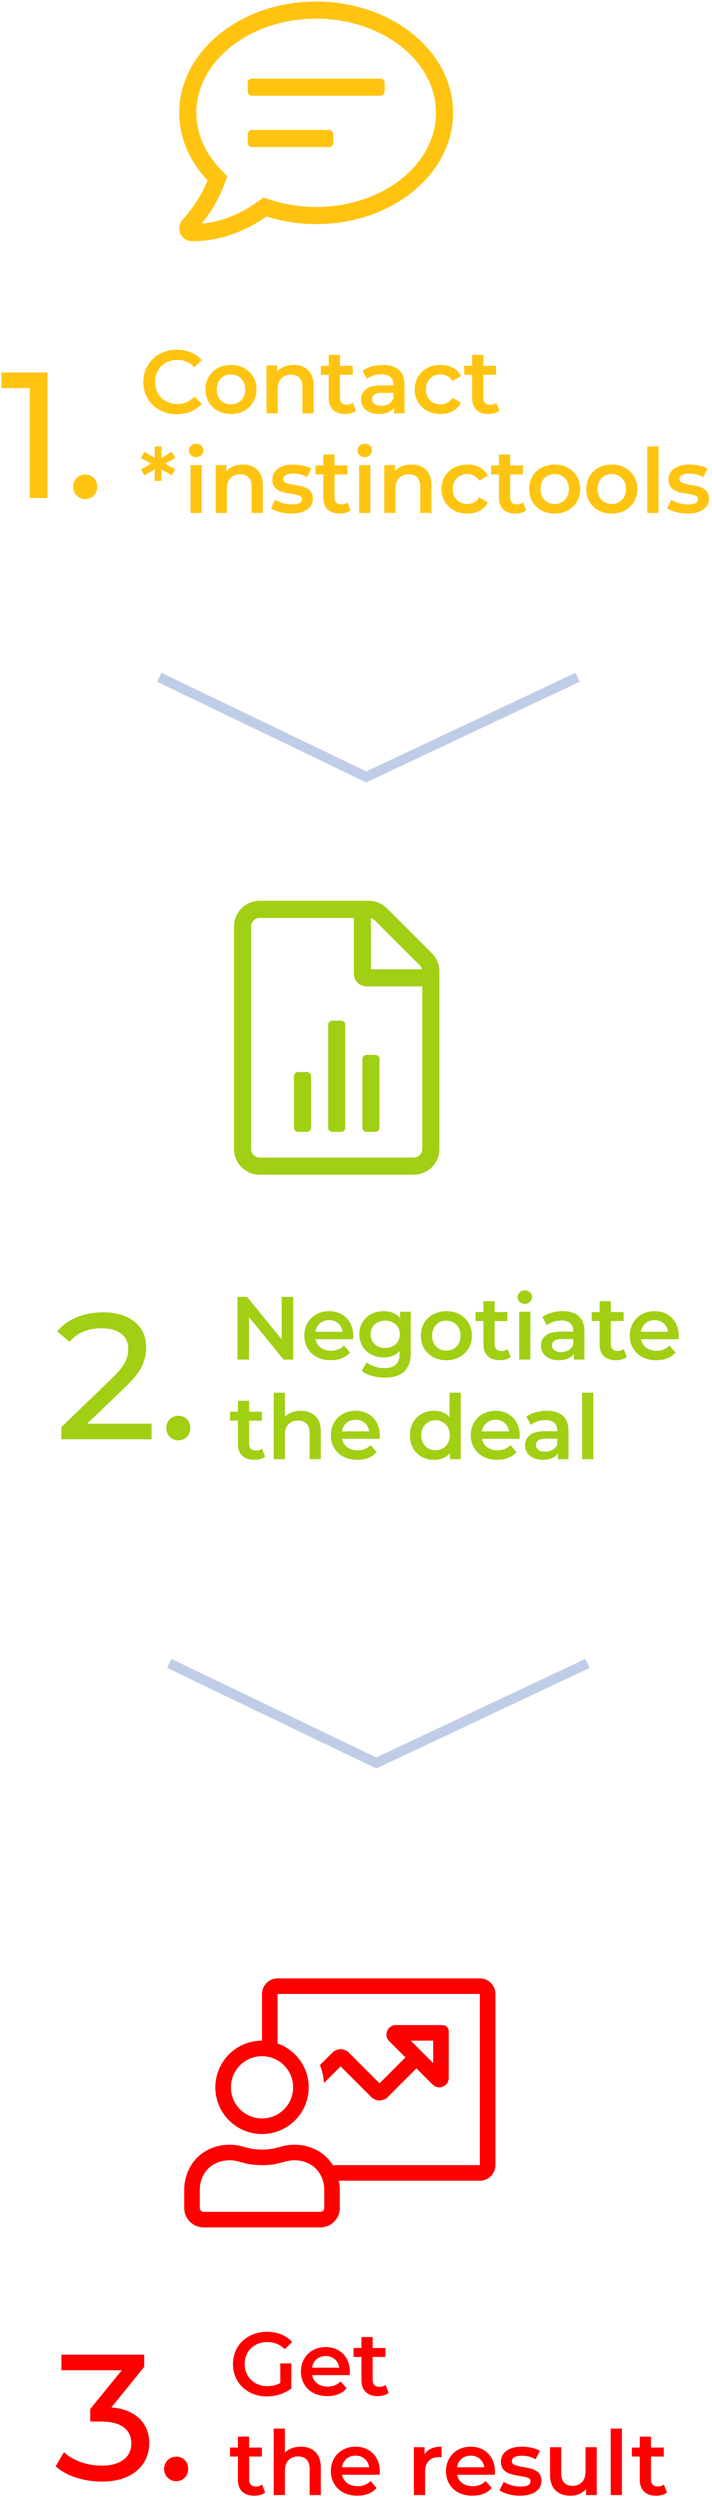 <svg xmlns="http://www.w3.org/2000/svg" viewBox="0 0 143 502"><g fill="none" fill-rule="evenodd"><g fill="#FFC411" fill-rule="nonzero"><path d="M35.524 83.18c-1.272 0-2.421-.279-3.447-.837a6.17 6.17 0 0 1-2.412-2.313c-.582-.984-.873-2.094-.873-3.33 0-1.236.294-2.346.882-3.33a6.235 6.235 0 0 1 2.421-2.313c1.026-.558 2.175-.837 3.447-.837 1.032 0 1.974.18 2.826.54.852.36 1.572.882 2.16 1.566l-1.512 1.422c-.912-.984-2.034-1.476-3.366-1.476-.864 0-1.638.189-2.322.567a4.085 4.085 0 0 0-1.602 1.575c-.384.672-.576 1.434-.576 2.286 0 .852.192 1.614.576 2.286a4.085 4.085 0 0 0 1.602 1.575c.684.378 1.458.567 2.322.567 1.332 0 2.454-.498 3.366-1.494l1.512 1.44a5.749 5.749 0 0 1-2.169 1.566c-.858.36-1.803.54-2.835.54ZM46.38 83.126c-.972 0-1.848-.21-2.628-.63a4.594 4.594 0 0 1-1.827-1.755c-.438-.75-.657-1.599-.657-2.547 0-.948.219-1.794.657-2.538a4.612 4.612 0 0 1 1.827-1.746c.78-.42 1.656-.63 2.628-.63.984 0 1.866.21 2.646.63a4.612 4.612 0 0 1 1.827 1.746c.438.744.657 1.59.657 2.538 0 .948-.22 1.797-.657 2.547a4.594 4.594 0 0 1-1.827 1.755c-.78.42-1.662.63-2.646.63Zm0-1.926c.828 0 1.512-.276 2.052-.828.54-.552.81-1.278.81-2.178 0-.9-.27-1.626-.81-2.178s-1.224-.828-2.052-.828c-.828 0-1.51.276-2.043.828-.534.552-.801 1.278-.801 2.178 0 .9.267 1.626.8 2.178.535.552 1.216.828 2.044.828ZM58.982 73.28c1.212 0 2.184.354 2.916 1.062.732.708 1.098 1.758 1.098 3.15V83h-2.25v-5.22c0-.84-.198-1.473-.594-1.899-.396-.426-.96-.639-1.692-.639-.828 0-1.482.249-1.962.747s-.72 1.215-.72 2.151V83h-2.25v-9.612h2.142v1.242c.372-.444.84-.78 1.404-1.008.564-.228 1.2-.342 1.908-.342ZM71.494 82.478a2.649 2.649 0 0 1-.963.486 4.337 4.337 0 0 1-1.197.162c-1.056 0-1.872-.276-2.448-.828-.576-.552-.864-1.356-.864-2.412V75.26h-1.584v-1.8h1.584v-2.196h2.25v2.196h2.574v1.8h-2.574v4.572c0 .468.114.825.342 1.071.228.246.558.369.99.369.504 0 .924-.132 1.26-.396l.63 1.602ZM76.878 73.28c1.416 0 2.499.339 3.249 1.017.75.678 1.125 1.701 1.125 3.069V83h-2.124v-1.17c-.276.42-.67.741-1.18.963-.51.222-1.124.333-1.844.333s-1.35-.123-1.89-.369c-.54-.246-.957-.588-1.251-1.026a2.604 2.604 0 0 1-.441-1.485c0-.864.32-1.557.963-2.079.642-.522 1.653-.783 3.033-.783h2.484v-.144c0-.672-.201-1.188-.603-1.548-.402-.36-1-.54-1.791-.54a5.17 5.17 0 0 0-1.593.252 3.913 3.913 0 0 0-1.323.702l-.882-1.638c.504-.384 1.11-.678 1.818-.882a8.089 8.089 0 0 1 2.25-.306Zm-.306 8.208c.564 0 1.065-.129 1.503-.387.438-.258.747-.627.927-1.107v-1.116H76.68c-1.296 0-1.944.426-1.944 1.278 0 .408.162.732.486.972.324.24.774.36 1.35.36ZM88.49 83.126c-.997 0-1.89-.21-2.683-.63a4.626 4.626 0 0 1-1.854-1.755c-.444-.75-.666-1.599-.666-2.547 0-.948.222-1.794.666-2.538a4.66 4.66 0 0 1 1.845-1.746c.786-.42 1.683-.63 2.691-.63.948 0 1.78.192 2.493.576a3.737 3.737 0 0 1 1.611 1.656l-1.728 1.008a2.745 2.745 0 0 0-1.035-.999 2.83 2.83 0 0 0-1.359-.333c-.84 0-1.536.273-2.088.819-.552.546-.828 1.275-.828 2.187 0 .912.273 1.641.82 2.187.545.546 1.244.819 2.096.819a2.83 2.83 0 0 0 1.36-.333 2.745 2.745 0 0 0 1.034-.999l1.728 1.008a3.895 3.895 0 0 1-1.629 1.665c-.714.39-1.539.585-2.475.585ZM100.3 82.478a2.649 2.649 0 0 1-.964.486 4.337 4.337 0 0 1-1.197.162c-1.056 0-1.872-.276-2.448-.828-.576-.552-.864-1.356-.864-2.412V75.26h-1.584v-1.8h1.584v-2.196h2.25v2.196h2.574v1.8h-2.574v4.572c0 .468.114.825.342 1.071.228.246.558.369.99.369.504 0 .924-.132 1.26-.396l.63 1.602ZM33.148 93.1l2.052 1.134-.702 1.224-2.088-1.224.018 2.322H31.06l.018-2.304-2.07 1.206-.72-1.224 2.07-1.134-2.07-1.134.72-1.242 2.07 1.224-.018-2.304h1.368l-.018 2.322 2.088-1.242.702 1.242zM38.262 93.388h2.25V103h-2.25v-9.612Zm1.134-1.584c-.408 0-.75-.129-1.026-.387a1.264 1.264 0 0 1-.414-.963c0-.384.138-.705.414-.963a1.445 1.445 0 0 1 1.026-.387c.408 0 .75.123 1.026.369s.414.555.414.927c0 .396-.135.729-.405.999s-.615.405-1.035.405ZM48.776 93.28c1.212 0 2.184.354 2.916 1.062.732.708 1.098 1.758 1.098 3.15V103h-2.25v-5.22c0-.84-.198-1.473-.594-1.899-.396-.426-.96-.639-1.692-.639-.828 0-1.482.249-1.962.747s-.72 1.215-.72 2.151V103h-2.25v-9.612h2.142v1.242c.372-.444.84-.78 1.404-1.008.564-.228 1.2-.342 1.908-.342ZM58.48 103.126c-.78 0-1.542-.102-2.286-.306-.744-.204-1.338-.462-1.782-.774l.864-1.71c.432.288.95.519 1.557.693a6.469 6.469 0 0 0 1.79.261c1.345 0 2.017-.354 2.017-1.062 0-.336-.171-.57-.513-.702-.342-.132-.891-.258-1.647-.378-.792-.12-1.437-.258-1.935-.414a2.97 2.97 0 0 1-1.296-.819c-.366-.39-.55-.933-.55-1.629 0-.912.382-1.641 1.144-2.187.762-.546 1.79-.819 3.087-.819.66 0 1.32.075 1.98.225.66.15 1.2.351 1.62.603l-.864 1.71c-.816-.48-1.734-.72-2.754-.72-.66 0-1.161.099-1.503.297-.342.198-.513.459-.513.783 0 .36.183.615.549.765.366.15.933.291 1.7.423.769.12 1.399.258 1.89.414.493.156.916.42 1.27.792.354.372.53.9.53 1.584 0 .9-.39 1.62-1.17 2.16-.78.54-1.841.81-3.185.81ZM70.416 102.478a2.649 2.649 0 0 1-.963.486 4.337 4.337 0 0 1-1.197.162c-1.056 0-1.872-.276-2.448-.828-.576-.552-.864-1.356-.864-2.412V95.26H63.36v-1.8h1.584v-2.196h2.25v2.196h2.574v1.8h-2.574v4.572c0 .468.114.825.342 1.071.228.246.558.369.99.369.504 0 .924-.132 1.26-.396l.63 1.602ZM72.127 93.388h2.25V103h-2.25v-9.612Zm1.134-1.584c-.408 0-.75-.129-1.026-.387a1.264 1.264 0 0 1-.414-.963c0-.384.138-.705.414-.963a1.445 1.445 0 0 1 1.026-.387c.408 0 .75.123 1.026.369s.414.555.414.927c0 .396-.135.729-.405.999s-.615.405-1.035.405ZM82.641 93.28c1.212 0 2.184.354 2.916 1.062.732.708 1.098 1.758 1.098 3.15V103h-2.25v-5.22c0-.84-.198-1.473-.594-1.899-.396-.426-.96-.639-1.692-.639-.828 0-1.482.249-1.962.747s-.72 1.215-.72 2.151V103h-2.25v-9.612h2.142v1.242c.372-.444.84-.78 1.404-1.008.564-.228 1.2-.342 1.908-.342ZM93.875 103.126c-.996 0-1.89-.21-2.682-.63a4.626 4.626 0 0 1-1.854-1.755c-.444-.75-.666-1.599-.666-2.547 0-.948.222-1.794.666-2.538a4.66 4.66 0 0 1 1.845-1.746c.786-.42 1.683-.63 2.691-.63.948 0 1.78.192 2.493.576a3.737 3.737 0 0 1 1.611 1.656l-1.728 1.008a2.745 2.745 0 0 0-1.035-.999 2.83 2.83 0 0 0-1.359-.333c-.84 0-1.536.273-2.088.819-.552.546-.828 1.275-.828 2.187 0 .912.273 1.641.82 2.187.545.546 1.244.819 2.096.819a2.83 2.83 0 0 0 1.36-.333 2.745 2.745 0 0 0 1.034-.999l1.728 1.008a3.895 3.895 0 0 1-1.629 1.665c-.714.39-1.539.585-2.475.585ZM105.685 102.478a2.649 2.649 0 0 1-.963.486 4.337 4.337 0 0 1-1.197.162c-1.056 0-1.872-.276-2.448-.828-.576-.552-.864-1.356-.864-2.412V95.26H98.63v-1.8h1.584v-2.196h2.25v2.196h2.574v1.8h-2.574v4.572c0 .468.114.825.342 1.071.228.246.558.369.99.369.504 0 .924-.132 1.26-.396l.63 1.602ZM111.393 103.126c-.972 0-1.848-.21-2.628-.63a4.594 4.594 0 0 1-1.827-1.755c-.438-.75-.657-1.599-.657-2.547 0-.948.22-1.794.657-2.538a4.612 4.612 0 0 1 1.827-1.746c.78-.42 1.656-.63 2.628-.63.984 0 1.866.21 2.646.63a4.612 4.612 0 0 1 1.827 1.746c.438.744.657 1.59.657 2.538 0 .948-.219 1.797-.657 2.547a4.594 4.594 0 0 1-1.827 1.755c-.78.42-1.662.63-2.646.63Zm0-1.926c.828 0 1.512-.276 2.052-.828.54-.552.81-1.278.81-2.178 0-.9-.27-1.626-.81-2.178s-1.224-.828-2.052-.828c-.828 0-1.509.276-2.043.828-.534.552-.8 1.278-.8 2.178 0 .9.266 1.626.8 2.178s1.215.828 2.043.828ZM122.86 103.126c-.971 0-1.847-.21-2.627-.63a4.594 4.594 0 0 1-1.827-1.755c-.438-.75-.657-1.599-.657-2.547 0-.948.219-1.794.657-2.538a4.612 4.612 0 0 1 1.827-1.746c.78-.42 1.656-.63 2.628-.63.984 0 1.866.21 2.646.63a4.612 4.612 0 0 1 1.827 1.746c.438.744.657 1.59.657 2.538 0 .948-.22 1.797-.657 2.547a4.594 4.594 0 0 1-1.827 1.755c-.78.42-1.662.63-2.646.63Zm0-1.926c.829 0 1.513-.276 2.053-.828.54-.552.81-1.278.81-2.178 0-.9-.27-1.626-.81-2.178s-1.224-.828-2.052-.828c-.828 0-1.51.276-2.043.828-.534.552-.801 1.278-.801 2.178 0 .9.267 1.626.8 2.178.535.552 1.216.828 2.044.828ZM130.009 89.644h2.25V103h-2.25zM138.039 103.126c-.78 0-1.542-.102-2.286-.306-.744-.204-1.338-.462-1.782-.774l.864-1.71c.432.288.95.519 1.557.693a6.469 6.469 0 0 0 1.79.261c1.345 0 2.017-.354 2.017-1.062 0-.336-.171-.57-.513-.702-.342-.132-.891-.258-1.647-.378-.792-.12-1.437-.258-1.935-.414a2.97 2.97 0 0 1-1.296-.819c-.366-.39-.55-.933-.55-1.629 0-.912.382-1.641 1.144-2.187.762-.546 1.79-.819 3.087-.819.66 0 1.32.075 1.98.225.66.15 1.2.351 1.62.603l-.864 1.71c-.816-.48-1.734-.72-2.754-.72-.66 0-1.161.099-1.503.297-.342.198-.513.459-.513.783 0 .36.183.615.549.765.366.15.933.291 1.7.423.769.12 1.399.258 1.89.414.493.156.916.42 1.27.792.354.372.53.9.53 1.584 0 .9-.39 1.62-1.17 2.16-.78.54-1.841.81-3.185.81ZM66.078 26.094H50.61a.862.862 0 0 0-.859.86v1.718c0 .473.387.86.86.86h15.468c.473 0 .86-.387.86-.86v-1.719a.862.862 0 0 0-.86-.86ZM76.391 15.78H50.609a.862.862 0 0 0-.859.86v1.718c0 .473.387.86.86.86h25.78c.473 0 .86-.387.86-.86v-1.718a.862.862 0 0 0-.86-.86ZM63.5.313c-15.19 0-27.5 10-27.5 22.343 0 5.114 2.138 9.797 5.683 13.568-1.601 4.232-4.931 7.82-4.985 7.863a2.578 2.578 0 0 0 1.88 4.35c6.607 0 11.816-2.76 14.942-4.973A33.18 33.18 0 0 0 63.5 45C78.69 45 91 35 91 22.656 91 10.314 78.69.313 63.5.313Zm0 41.25a29.63 29.63 0 0 1-8.938-1.375l-1.632-.516-1.397.988c-2.47 1.751-6.284 3.792-11.021 4.254 1.289-1.622 3.2-4.34 4.382-7.477l.763-2.008-1.471-1.569c-3.105-3.287-4.749-7.165-4.749-11.204 0-10.42 10.796-18.906 24.063-18.906s24.062 8.486 24.062 18.906c0 10.42-10.795 18.907-24.062 18.907ZM9.54 74.8V100H5.976V77.932H.288V74.8zM17.14 100.216a2.387 2.387 0 0 1-1.728-.702c-.48-.468-.72-1.062-.72-1.782 0-.696.24-1.278.72-1.746a2.387 2.387 0 0 1 1.728-.702c.672 0 1.236.228 1.692.684.456.456.684 1.044.684 1.764s-.234 1.314-.702 1.782a2.285 2.285 0 0 1-1.674.702Z"></path></g><path stroke="#809CD0" stroke-width="2" d="m116 136-42.434 20L32 136M118 334l-42.434 20L34 334" opacity=".5"></path><g fill="#A0CF13" fill-rule="nonzero"><path d="M58.888 260.4V273h-1.926l-6.948-8.532V273h-2.322v-12.6h1.926l6.948 8.532V260.4zM70.95 268.248c0 .156-.012.378-.036.666h-7.542c.132.708.477 1.269 1.035 1.683.558.414 1.25.621 2.079.621 1.056 0 1.926-.348 2.61-1.044l1.206 1.386a4.063 4.063 0 0 1-1.638 1.17c-.66.264-1.404.396-2.232.396-1.056 0-1.986-.21-2.79-.63a4.537 4.537 0 0 1-1.863-1.755c-.438-.75-.657-1.599-.657-2.547 0-.936.213-1.779.639-2.529a4.533 4.533 0 0 1 1.773-1.755c.756-.42 1.608-.63 2.556-.63.936 0 1.773.207 2.51.621a4.398 4.398 0 0 1 1.729 1.746c.414.75.62 1.617.62 2.601Zm-4.86-3.168c-.72 0-1.33.213-1.827.639-.498.426-.801.993-.91 1.701h5.455c-.096-.696-.39-1.26-.882-1.692-.492-.432-1.104-.648-1.836-.648ZM82.508 263.388v8.154c0 3.384-1.728 5.076-5.184 5.076a9.62 9.62 0 0 1-2.628-.351c-.828-.234-1.512-.573-2.052-1.017l1.008-1.692c.42.348.95.627 1.593.837.642.21 1.293.315 1.953.315 1.056 0 1.83-.24 2.322-.72s.738-1.212.738-2.196v-.504c-.384.42-.852.738-1.404.954a4.948 4.948 0 0 1-1.818.324c-.912 0-1.737-.195-2.475-.585a4.395 4.395 0 0 1-1.746-1.647c-.426-.708-.64-1.518-.64-2.43 0-.912.214-1.719.64-2.421a4.351 4.351 0 0 1 1.746-1.629c.738-.384 1.563-.576 2.475-.576.696 0 1.329.114 1.899.342.57.228 1.047.576 1.43 1.044v-1.278h2.143Zm-5.13 7.272c.852 0 1.55-.255 2.097-.765.546-.51.819-1.173.819-1.989 0-.804-.273-1.458-.82-1.962-.545-.504-1.244-.756-2.096-.756-.864 0-1.57.252-2.115.756-.546.504-.82 1.158-.82 1.962 0 .816.274 1.479.82 1.989.546.51 1.25.765 2.115.765ZM89.638 273.126c-.972 0-1.848-.21-2.628-.63a4.594 4.594 0 0 1-1.827-1.755c-.438-.75-.657-1.599-.657-2.547 0-.948.219-1.794.657-2.538a4.612 4.612 0 0 1 1.827-1.746c.78-.42 1.656-.63 2.628-.63.984 0 1.866.21 2.646.63a4.612 4.612 0 0 1 1.827 1.746c.438.744.657 1.59.657 2.538 0 .948-.22 1.797-.657 2.547a4.594 4.594 0 0 1-1.827 1.755c-.78.42-1.662.63-2.646.63Zm0-1.926c.828 0 1.512-.276 2.052-.828.54-.552.81-1.278.81-2.178 0-.9-.27-1.626-.81-2.178s-1.224-.828-2.052-.828c-.828 0-1.51.276-2.043.828-.534.552-.801 1.278-.801 2.178 0 .9.267 1.626.8 2.178.535.552 1.216.828 2.044.828ZM102.564 272.478a2.649 2.649 0 0 1-.963.486 4.337 4.337 0 0 1-1.197.162c-1.056 0-1.872-.276-2.448-.828-.576-.552-.864-1.356-.864-2.412v-4.626h-1.584v-1.8h1.584v-2.196h2.25v2.196h2.574v1.8h-2.574v4.572c0 .468.114.825.342 1.071.228.246.558.369.99.369.504 0 .924-.132 1.26-.396l.63 1.602ZM104.275 263.388h2.25V273h-2.25v-9.612Zm1.134-1.584c-.408 0-.75-.129-1.026-.387a1.264 1.264 0 0 1-.414-.963c0-.384.138-.705.414-.963a1.445 1.445 0 0 1 1.026-.387c.408 0 .75.123 1.026.369s.414.555.414.927c0 .396-.135.729-.405.999s-.615.405-1.035.405ZM113.007 263.28c1.416 0 2.5.339 3.25 1.017.75.678 1.124 1.701 1.124 3.069V273h-2.124v-1.17c-.276.42-.669.741-1.179.963-.51.222-1.125.333-1.845.333s-1.35-.123-1.89-.369c-.54-.246-.957-.588-1.25-1.026a2.604 2.604 0 0 1-.442-1.485c0-.864.321-1.557.963-2.079.642-.522 1.653-.783 3.033-.783h2.484v-.144c0-.672-.2-1.188-.603-1.548-.402-.36-.999-.54-1.79-.54a5.17 5.17 0 0 0-1.594.252 3.913 3.913 0 0 0-1.323.702l-.882-1.638c.504-.384 1.11-.678 1.818-.882a8.089 8.089 0 0 1 2.25-.306Zm-.306 8.208c.564 0 1.065-.129 1.503-.387.438-.258.747-.627.927-1.107v-1.116h-2.322c-1.296 0-1.944.426-1.944 1.278 0 .408.162.732.486.972.324.24.774.36 1.35.36ZM125.897 272.478a2.649 2.649 0 0 1-.963.486 4.337 4.337 0 0 1-1.197.162c-1.056 0-1.872-.276-2.448-.828-.576-.552-.864-1.356-.864-2.412v-4.626h-1.584v-1.8h1.584v-2.196h2.25v2.196h2.574v1.8h-2.574v4.572c0 .468.114.825.342 1.071.228.246.558.369.99.369.504 0 .924-.132 1.26-.396l.63 1.602ZM136.321 268.248c0 .156-.012.378-.036.666h-7.542c.132.708.477 1.269 1.035 1.683.558.414 1.251.621 2.08.621 1.055 0 1.925-.348 2.61-1.044l1.205 1.386a4.063 4.063 0 0 1-1.638 1.17c-.66.264-1.404.396-2.232.396-1.056 0-1.986-.21-2.79-.63a4.537 4.537 0 0 1-1.863-1.755c-.438-.75-.657-1.599-.657-2.547 0-.936.213-1.779.64-2.529a4.533 4.533 0 0 1 1.772-1.755c.756-.42 1.608-.63 2.556-.63.936 0 1.773.207 2.511.621a4.398 4.398 0 0 1 1.728 1.746c.414.75.621 1.617.621 2.601Zm-4.86-3.168c-.72 0-1.329.213-1.827.639-.498.426-.8.993-.909 1.701h5.454c-.096-.696-.39-1.26-.882-1.692-.492-.432-1.104-.648-1.836-.648ZM53.254 292.478a2.649 2.649 0 0 1-.963.486 4.337 4.337 0 0 1-1.197.162c-1.056 0-1.872-.276-2.448-.828-.576-.552-.864-1.356-.864-2.412v-4.626h-1.584v-1.8h1.584v-2.196h2.25v2.196h2.574v1.8h-2.574v4.572c0 .468.114.825.342 1.071.228.246.558.369.99.369.504 0 .924-.132 1.26-.396l.63 1.602ZM60.42 283.28c1.212 0 2.184.354 2.916 1.062.732.708 1.098 1.758 1.098 3.15V293h-2.25v-5.22c0-.84-.198-1.473-.594-1.899-.396-.426-.96-.639-1.692-.639-.828 0-1.482.249-1.962.747s-.72 1.215-.72 2.151V293h-2.25v-13.356h2.25v4.86a3.66 3.66 0 0 1 1.377-.909 5.054 5.054 0 0 1 1.827-.315ZM76.28 288.248c0 .156-.012.378-.036.666h-7.542c.132.708.477 1.269 1.035 1.683.558.414 1.25.621 2.079.621 1.056 0 1.926-.348 2.61-1.044l1.206 1.386a4.063 4.063 0 0 1-1.638 1.17c-.66.264-1.404.396-2.232.396-1.056 0-1.986-.21-2.79-.63a4.537 4.537 0 0 1-1.863-1.755c-.438-.75-.657-1.599-.657-2.547 0-.936.213-1.779.639-2.529a4.533 4.533 0 0 1 1.773-1.755c.756-.42 1.608-.63 2.556-.63.936 0 1.773.207 2.51.621a4.398 4.398 0 0 1 1.729 1.746c.414.75.62 1.617.62 2.601Zm-4.86-3.168c-.72 0-1.33.213-1.827.639-.498.426-.801.993-.91 1.701h5.455c-.096-.696-.39-1.26-.882-1.692-.492-.432-1.104-.648-1.836-.648ZM92.538 279.644V293h-2.16v-1.242A3.481 3.481 0 0 1 89 292.784a4.65 4.65 0 0 1-1.81.342c-.923 0-1.754-.204-2.492-.612a4.397 4.397 0 0 1-1.737-1.737c-.42-.75-.63-1.611-.63-2.583 0-.972.21-1.83.63-2.574.42-.744.999-1.32 1.737-1.728.738-.408 1.569-.612 2.493-.612a4.57 4.57 0 0 1 1.746.324c.528.216.978.54 1.35.972v-4.932h2.25ZM87.462 291.2c.54 0 1.026-.123 1.458-.369a2.667 2.667 0 0 0 1.026-1.053c.252-.456.378-.984.378-1.584 0-.6-.126-1.128-.378-1.584a2.667 2.667 0 0 0-1.026-1.053 2.894 2.894 0 0 0-1.458-.369c-.54 0-1.026.123-1.458.369a2.667 2.667 0 0 0-1.026 1.053c-.252.456-.378.984-.378 1.584 0 .6.126 1.128.378 1.584.252.456.594.807 1.026 1.053.432.246.918.369 1.458.369ZM104.383 288.248c0 .156-.012.378-.036.666h-7.542c.132.708.477 1.269 1.035 1.683.558.414 1.251.621 2.08.621 1.055 0 1.925-.348 2.61-1.044l1.205 1.386a4.063 4.063 0 0 1-1.638 1.17c-.66.264-1.404.396-2.232.396-1.056 0-1.986-.21-2.79-.63a4.537 4.537 0 0 1-1.863-1.755c-.438-.75-.657-1.599-.657-2.547 0-.936.213-1.779.64-2.529a4.533 4.533 0 0 1 1.772-1.755c.756-.42 1.608-.63 2.556-.63.936 0 1.773.207 2.511.621a4.398 4.398 0 0 1 1.728 1.746c.414.75.621 1.617.621 2.601Zm-4.86-3.168c-.72 0-1.329.213-1.827.639-.498.426-.8.993-.909 1.701h5.454c-.096-.696-.39-1.26-.882-1.692-.492-.432-1.104-.648-1.836-.648ZM109.803 283.28c1.416 0 2.5.339 3.25 1.017.75.678 1.124 1.701 1.124 3.069V293h-2.124v-1.17c-.276.42-.669.741-1.179.963-.51.222-1.125.333-1.845.333s-1.35-.123-1.89-.369c-.54-.246-.957-.588-1.25-1.026a2.604 2.604 0 0 1-.442-1.485c0-.864.321-1.557.963-2.079.642-.522 1.653-.783 3.033-.783h2.484v-.144c0-.672-.2-1.188-.603-1.548-.402-.36-.999-.54-1.79-.54a5.17 5.17 0 0 0-1.594.252 3.913 3.913 0 0 0-1.323.702l-.882-1.638c.504-.384 1.11-.678 1.818-.882a8.089 8.089 0 0 1 2.25-.306Zm-.306 8.208c.564 0 1.065-.129 1.503-.387.438-.258.747-.627.927-1.107v-1.116h-2.322c-1.296 0-1.944.426-1.944 1.278 0 .408.162.732.486.972.324.24.774.36 1.35.36ZM116.915 279.644h2.25V293h-2.25zM61.61 215.25h-1.72a.862.862 0 0 0-.859.86v10.312c0 .473.387.86.86.86h1.718c.473 0 .86-.387.86-.86v-10.313a.862.862 0 0 0-.86-.859Zm6.874-10.312h-1.718a.862.862 0 0 0-.86.859v20.625c0 .473.387.86.86.86h1.718c.473 0 .86-.387.86-.86v-20.625a.862.862 0 0 0-.86-.86Zm4.297 7.734v13.75c0 .473.387.86.86.86h1.718c.473 0 .86-.387.86-.86v-13.75a.862.862 0 0 0-.86-.86h-1.718a.862.862 0 0 0-.86.86ZM86.735 191.4l-9.01-9.01a5.156 5.156 0 0 0-3.64-1.515h-21.93A5.173 5.173 0 0 0 47 186.041v44.679a5.157 5.157 0 0 0 5.155 5.155h30.94a5.157 5.157 0 0 0 5.155-5.155v-35.668a5.18 5.18 0 0 0-1.515-3.652Zm-12.232-7.024c.3.075.57.226.795.451l9.01 9.01c.226.226.377.495.452.796H74.503v-10.257Zm10.31 46.344c0 .945-.773 1.719-1.718 1.719h-30.94a1.724 1.724 0 0 1-1.719-1.72v-44.678c0-.945.774-1.728 1.72-1.728h18.91v11.179c0 1.429 1.15 2.57 2.578 2.57h11.17v32.658ZM30.44 285.868V289H12.332v-2.448l10.26-9.9c1.248-1.2 2.088-2.238 2.52-3.114.432-.876.648-1.758.648-2.646 0-1.32-.462-2.346-1.386-3.078-.924-.732-2.25-1.098-3.978-1.098-2.784 0-4.932.912-6.444 2.736l-2.448-2.124c.984-1.2 2.274-2.136 3.87-2.808 1.596-.672 3.378-1.008 5.346-1.008 2.64 0 4.74.63 6.3 1.89 1.56 1.26 2.34 2.97 2.34 5.13a8.708 8.708 0 0 1-.864 3.816c-.576 1.2-1.668 2.568-3.276 4.104l-7.704 7.416H30.44ZM35.844 289.216a2.387 2.387 0 0 1-1.728-.702c-.48-.468-.72-1.062-.72-1.782 0-.696.24-1.278.72-1.746a2.387 2.387 0 0 1 1.728-.702c.672 0 1.236.228 1.692.684.456.456.684 1.044.684 1.764s-.234 1.314-.702 1.782a2.285 2.285 0 0 1-1.674.702Z"></path></g><g fill="red" fill-rule="nonzero"><path d="M56.296 474.556h2.214v5.022a7.04 7.04 0 0 1-2.268 1.188 8.702 8.702 0 0 1-2.664.414c-1.284 0-2.442-.279-3.474-.837a6.218 6.218 0 0 1-2.43-2.313c-.588-.984-.882-2.094-.882-3.33 0-1.236.294-2.346.882-3.33a6.202 6.202 0 0 1 2.439-2.313c1.038-.558 2.205-.837 3.501-.837 1.056 0 2.016.174 2.88.522.864.348 1.59.858 2.178 1.53l-1.476 1.44c-.96-.96-2.118-1.44-3.474-1.44-.888 0-1.677.186-2.367.558-.69.372-1.23.894-1.62 1.566-.39.672-.585 1.44-.585 2.304 0 .84.195 1.596.585 2.268.39.672.93 1.2 1.62 1.584.69.384 1.473.576 2.349.576.984 0 1.848-.216 2.592-.648v-3.924ZM70.266 476.248c0 .156-.012.378-.036.666h-7.542c.132.708.477 1.269 1.035 1.683.558.414 1.25.621 2.079.621 1.056 0 1.926-.348 2.61-1.044l1.206 1.386a4.063 4.063 0 0 1-1.638 1.17c-.66.264-1.404.396-2.232.396-1.056 0-1.986-.21-2.79-.63a4.537 4.537 0 0 1-1.863-1.755c-.438-.75-.657-1.599-.657-2.547 0-.936.213-1.779.639-2.529a4.533 4.533 0 0 1 1.773-1.755c.756-.42 1.608-.63 2.556-.63.936 0 1.773.207 2.51.621a4.398 4.398 0 0 1 1.729 1.746c.414.75.62 1.617.62 2.601Zm-4.86-3.168c-.72 0-1.33.213-1.827.639-.498.426-.801.993-.91 1.701h5.455c-.096-.696-.39-1.26-.882-1.692-.492-.432-1.104-.648-1.836-.648ZM78.062 480.478a2.649 2.649 0 0 1-.963.486 4.337 4.337 0 0 1-1.197.162c-1.056 0-1.872-.276-2.448-.828-.576-.552-.864-1.356-.864-2.412v-4.626h-1.584v-1.8h1.584v-2.196h2.25v2.196h2.574v1.8H74.84v4.572c0 .468.114.825.342 1.071.228.246.558.369.99.369.504 0 .924-.132 1.26-.396l.63 1.602ZM53.254 500.478a2.649 2.649 0 0 1-.963.486 4.337 4.337 0 0 1-1.197.162c-1.056 0-1.872-.276-2.448-.828-.576-.552-.864-1.356-.864-2.412v-4.626h-1.584v-1.8h1.584v-2.196h2.25v2.196h2.574v1.8h-2.574v4.572c0 .468.114.825.342 1.071.228.246.558.369.99.369.504 0 .924-.132 1.26-.396l.63 1.602ZM60.42 491.28c1.212 0 2.184.354 2.916 1.062.732.708 1.098 1.758 1.098 3.15V501h-2.25v-5.22c0-.84-.198-1.473-.594-1.899-.396-.426-.96-.639-1.692-.639-.828 0-1.482.249-1.962.747s-.72 1.215-.72 2.151V501h-2.25v-13.356h2.25v4.86a3.66 3.66 0 0 1 1.377-.909 5.054 5.054 0 0 1 1.827-.315ZM76.28 496.248c0 .156-.012.378-.036.666h-7.542c.132.708.477 1.269 1.035 1.683.558.414 1.25.621 2.079.621 1.056 0 1.926-.348 2.61-1.044l1.206 1.386a4.063 4.063 0 0 1-1.638 1.17c-.66.264-1.404.396-2.232.396-1.056 0-1.986-.21-2.79-.63a4.537 4.537 0 0 1-1.863-1.755c-.438-.75-.657-1.599-.657-2.547 0-.936.213-1.779.639-2.529a4.533 4.533 0 0 1 1.773-1.755c.756-.42 1.608-.63 2.556-.63.936 0 1.773.207 2.51.621a4.398 4.398 0 0 1 1.729 1.746c.414.75.62 1.617.62 2.601Zm-4.86-3.168c-.72 0-1.33.213-1.827.639-.498.426-.801.993-.91 1.701h5.455c-.096-.696-.39-1.26-.882-1.692-.492-.432-1.104-.648-1.836-.648ZM85.266 492.792c.648-1.008 1.788-1.512 3.42-1.512v2.142a2.856 2.856 0 0 0-.522-.054c-.876 0-1.56.255-2.052.765s-.738 1.245-.738 2.205V501h-2.25v-9.612h2.142v1.404ZM99.397 496.248c0 .156-.012.378-.036.666H91.82c.132.708.477 1.269 1.035 1.683.558.414 1.251.621 2.08.621 1.055 0 1.925-.348 2.61-1.044l1.205 1.386a4.063 4.063 0 0 1-1.638 1.17c-.66.264-1.404.396-2.232.396-1.056 0-1.986-.21-2.79-.63a4.537 4.537 0 0 1-1.863-1.755c-.438-.75-.657-1.599-.657-2.547 0-.936.213-1.779.64-2.529a4.533 4.533 0 0 1 1.772-1.755c.756-.42 1.608-.63 2.556-.63.936 0 1.773.207 2.511.621a4.398 4.398 0 0 1 1.728 1.746c.414.75.621 1.617.621 2.601Zm-4.86-3.168c-.72 0-1.329.213-1.827.639-.498.426-.8.993-.909 1.701h5.454c-.096-.696-.39-1.26-.882-1.692-.492-.432-1.104-.648-1.836-.648ZM104.385 501.126c-.78 0-1.542-.102-2.286-.306-.744-.204-1.338-.462-1.782-.774l.864-1.71c.432.288.951.519 1.557.693a6.469 6.469 0 0 0 1.791.261c1.344 0 2.016-.354 2.016-1.062 0-.336-.17-.57-.513-.702-.342-.132-.89-.258-1.647-.378-.792-.12-1.437-.258-1.935-.414a2.97 2.97 0 0 1-1.296-.819c-.366-.39-.549-.933-.549-1.629 0-.912.381-1.641 1.143-2.187.762-.546 1.791-.819 3.087-.819.66 0 1.32.075 1.98.225.66.15 1.2.351 1.62.603l-.864 1.71c-.816-.48-1.734-.72-2.754-.72-.66 0-1.16.099-1.503.297-.342.198-.513.459-.513.783 0 .36.183.615.55.765.365.15.932.291 1.7.423.768.12 1.398.258 1.89.414.492.156.915.42 1.27.792.353.372.53.9.53 1.584 0 .9-.39 1.62-1.17 2.16-.78.54-1.842.81-3.186.81ZM119.85 491.388V501h-2.143v-1.224a3.58 3.58 0 0 1-1.35.999 4.343 4.343 0 0 1-1.746.351c-1.284 0-2.295-.357-3.033-1.071s-1.107-1.773-1.107-3.177v-5.49h2.25v5.184c0 .864.195 1.509.585 1.935.39.426.945.639 1.665.639.804 0 1.443-.249 1.917-.747s.711-1.215.711-2.151v-4.86h2.25ZM122.659 487.644h2.25V501h-2.25zM133.965 500.478a2.649 2.649 0 0 1-.963.486 4.337 4.337 0 0 1-1.197.162c-1.056 0-1.872-.276-2.448-.828-.576-.552-.864-1.356-.864-2.412v-4.626h-1.584v-1.8h1.584v-2.196h2.25v2.196h2.574v1.8h-2.574v4.572c0 .468.114.825.342 1.071.228.246.558.369.99.369.504 0 .924-.132 1.26-.396l.63 1.602ZM96.375 397.25H55.75a3.125 3.125 0 0 0-3.125 3.125v9.375A9.375 9.375 0 1 0 62 419.125c0-4.076-2.617-7.51-6.25-8.8v-9.95h40.625v34.375H66.818c-.057-.092-.1-.191-.16-.281-1.685-2.502-4.558-3.82-7.51-3.82-2.714.001-3.396.976-6.523.976-3.122 0-3.804-.975-6.522-.975-2.953 0-5.826 1.317-7.51 3.82A9.326 9.326 0 0 0 37 439.698v3.646a3.906 3.906 0 0 0 3.906 3.906h23.438a3.906 3.906 0 0 0 3.906-3.906v-3.646c0-.626-.082-1.23-.2-1.823h28.325c1.725 0 3.125-1.4 3.125-3.125v-34.375c0-1.725-1.4-3.125-3.125-3.125Zm-37.5 21.875a6.257 6.257 0 0 1-6.25 6.25 6.257 6.257 0 0 1-6.25-6.25 6.257 6.257 0 0 1 6.25-6.25 6.257 6.257 0 0 1 6.25 6.25Zm6.25 24.219c0 .43-.35.781-.781.781H40.906a.782.782 0 0 1-.781-.781v-3.646c0-1.249.366-2.454 1.06-3.483 1.028-1.527 2.866-2.44 4.918-2.44 2.128 0 2.928.975 6.522.975 3.593 0 4.395-.975 6.522-.975 2.051 0 3.89.913 4.918 2.44a6.212 6.212 0 0 1 1.06 3.483v3.646Zm4.943-31.183a2.342 2.342 0 0 0-3.314 0l-2.49 2.49c.446 1.144.713 2.36.802 3.617l3.345-3.345 6.156 6.155a2.331 2.331 0 0 0 1.658.686c.601 0 1.199-.228 1.657-.686l5.758-5.759 3.247 3.246c.386.387.86.56 1.328.56.975 0 1.91-.758 1.91-1.901v-9.334c0-.699-.566-1.265-1.264-1.265h-9.334c-1.69 0-2.537 2.044-1.342 3.24l3.247 3.245-5.207 5.206-6.157-6.155ZM87 409.751v4.509l-4.51-4.51H87ZM22.376 483.384c2.472.24 4.356 1.002 5.652 2.286 1.296 1.284 1.944 2.922 1.944 4.914 0 1.44-.36 2.742-1.08 3.906-.72 1.164-1.794 2.088-3.222 2.772-1.428.684-3.174 1.026-5.238 1.026-1.8 0-3.528-.27-5.184-.81-1.656-.54-3.012-1.29-4.068-2.25l1.656-2.844c.864.816 1.968 1.47 3.312 1.962 1.344.492 2.772.738 4.284.738 1.872 0 3.33-.396 4.374-1.188 1.044-.792 1.566-1.884 1.566-3.276s-.516-2.472-1.548-3.24c-1.032-.768-2.592-1.152-4.68-1.152h-2.016v-2.52l6.336-7.776H12.332V472.8h16.632v2.448l-6.588 8.136ZM35.412 498.216a2.387 2.387 0 0 1-1.728-.702c-.48-.468-.72-1.062-.72-1.782 0-.696.24-1.278.72-1.746a2.387 2.387 0 0 1 1.728-.702c.672 0 1.236.228 1.692.684.456.456.684 1.044.684 1.764s-.234 1.314-.702 1.782a2.285 2.285 0 0 1-1.674.702Z"></path></g></g></svg>